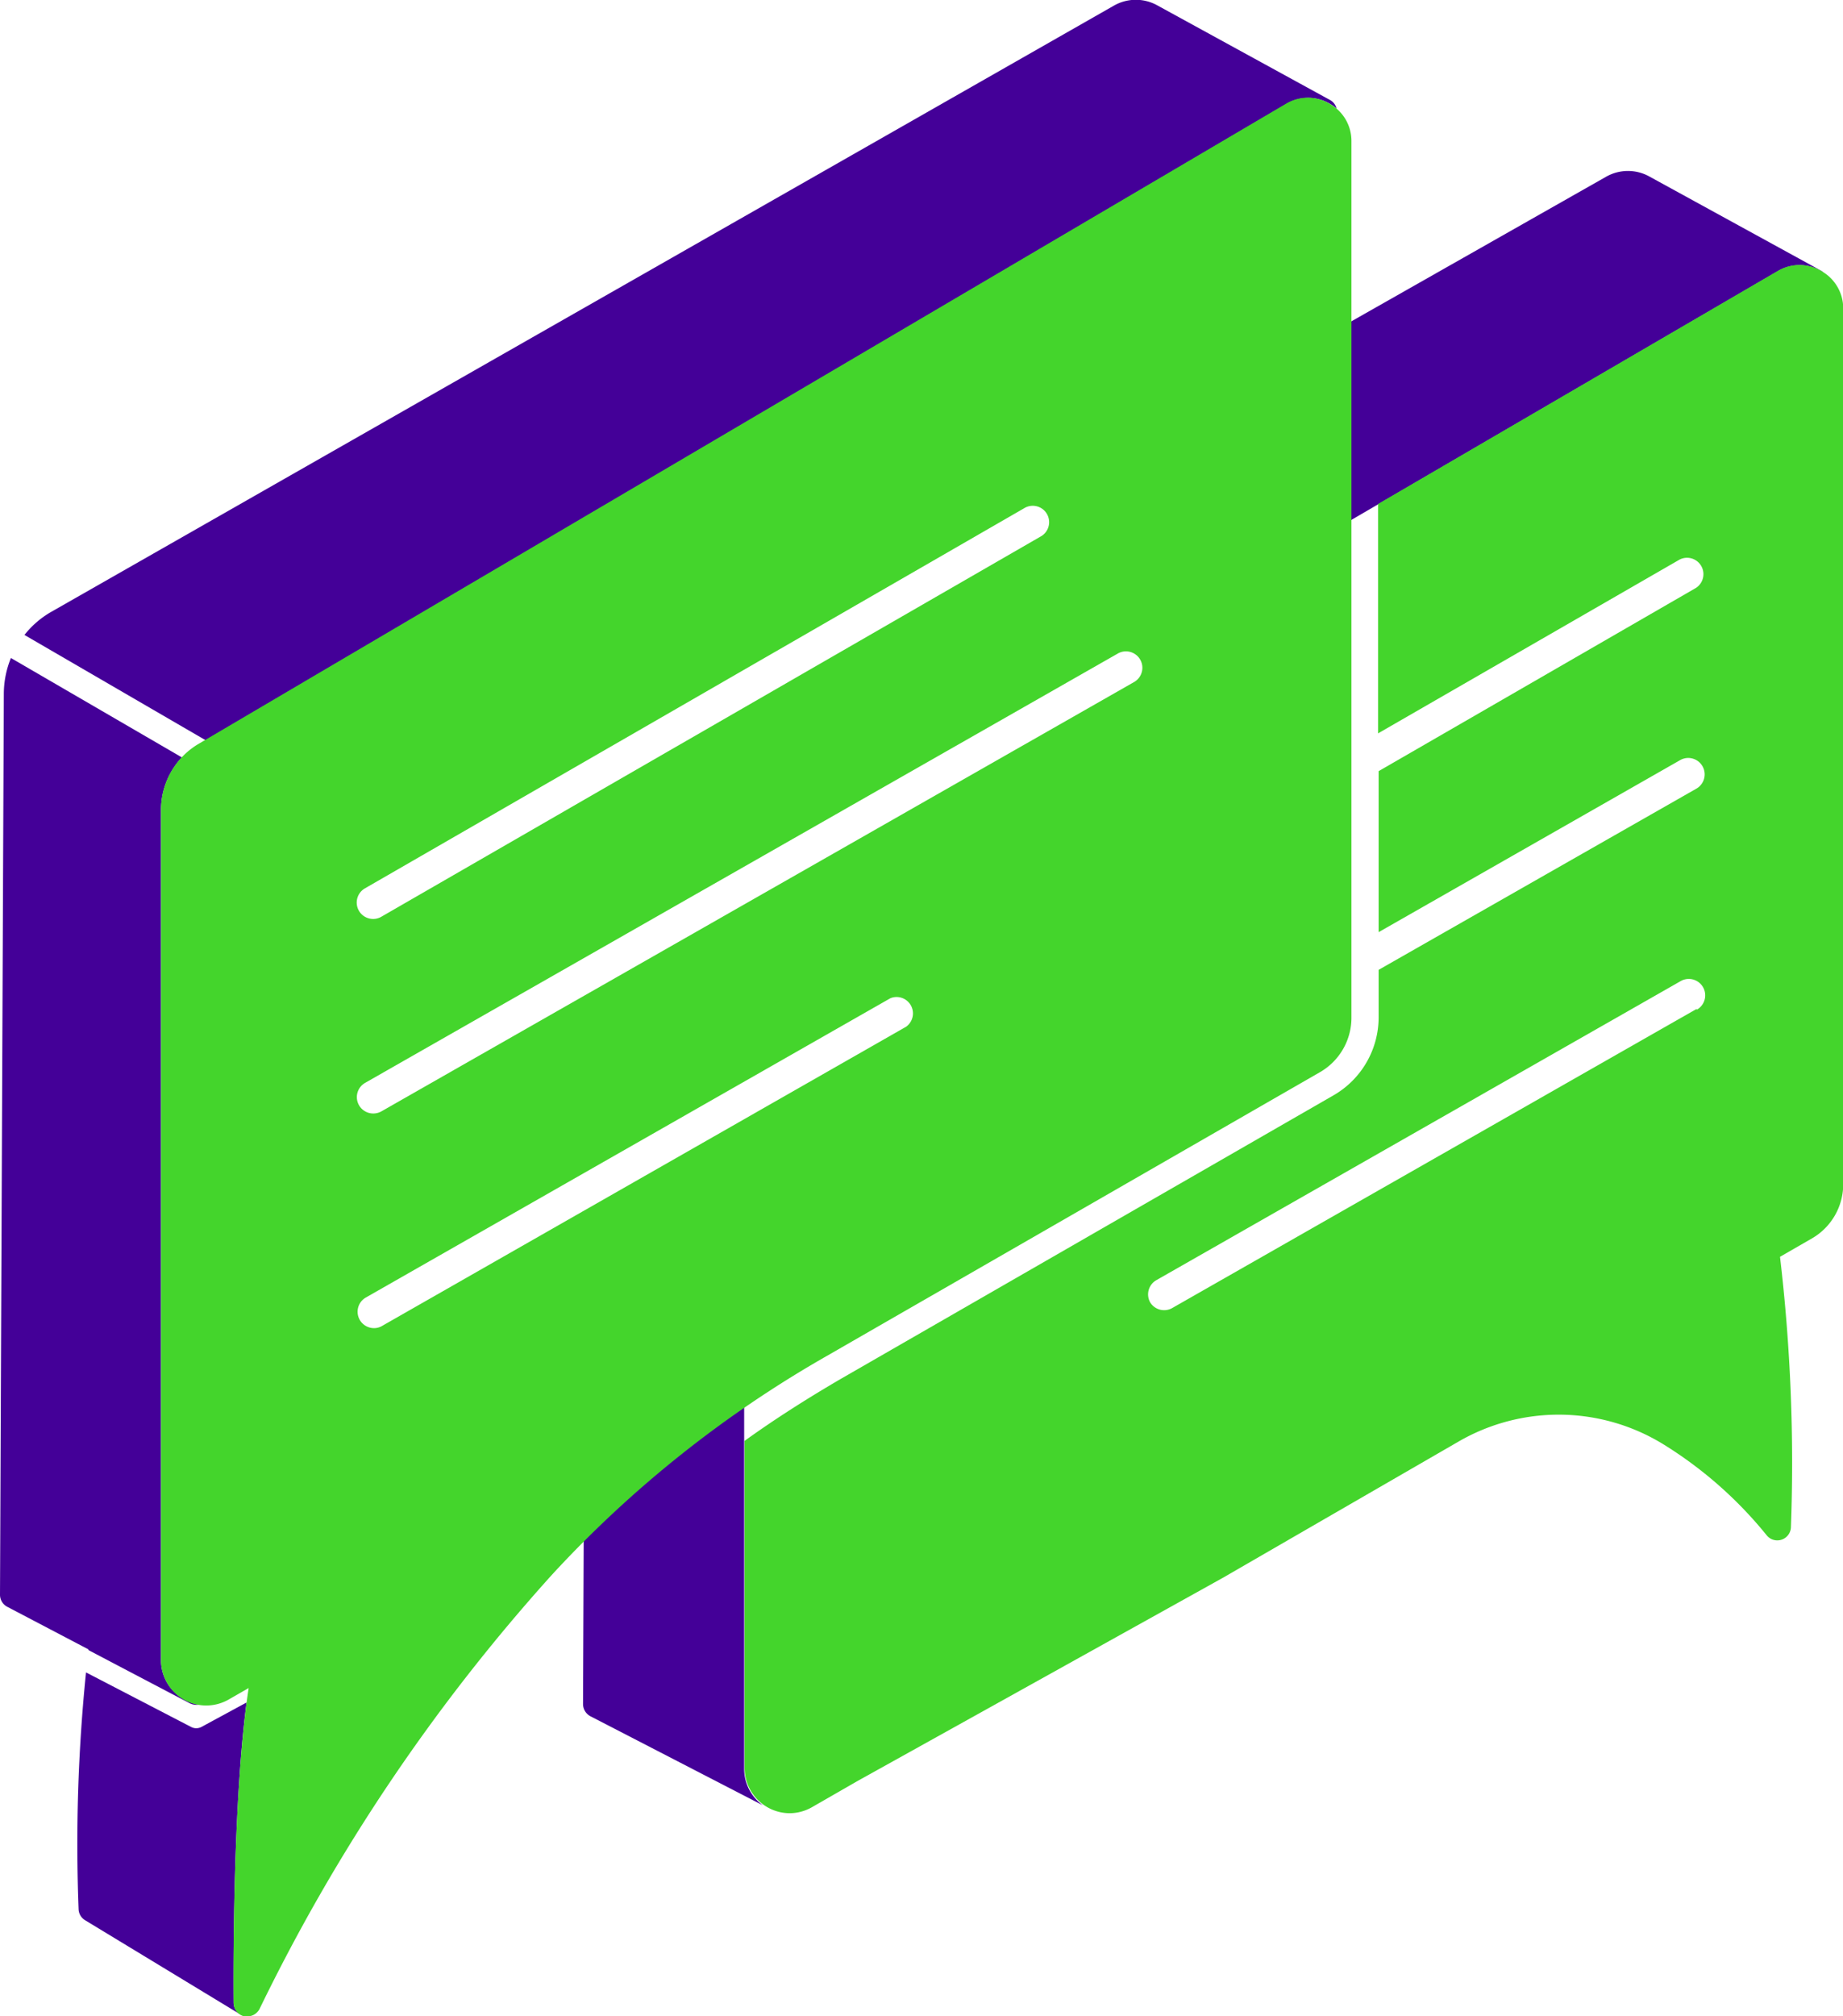 <svg xmlns="http://www.w3.org/2000/svg" viewBox="0 0 168.83 184.59"><defs><style>.cls-1{fill:#440098;}.cls-2{fill:#44d52c;}</style></defs><g id="Camada_2" data-name="Camada 2"><g id="Layer_1" data-name="Layer 1"><path class="cls-1" d="M117.85,9.52a3.88,3.88,0,0,1,4,0,3.63,3.63,0,0,1,.59.41,1.23,1.23,0,0,0-.61-.78L106.05.51a4.05,4.05,0,0,0-4,0L4.72,56a8.5,8.5,0,0,0-2.48,2.13l16.6,9.64Z"/><path class="cls-1" d="M8.09,151.06l9.28,4.87a1.45,1.45,0,0,0,.89.13,4,4,0,0,1-1.44-.51A4.09,4.09,0,0,1,14.75,152V74.14a7.07,7.07,0,0,1,1.91-4.8L1,60.24a8.77,8.77,0,0,0-.65,3.22L0,146a1.24,1.24,0,0,0,.68,1.11L8.1,151A.25.25,0,0,1,8.09,151.06Z"/><path class="cls-1" d="M23.41,184.32l.16-.13Z"/><path class="cls-1" d="M23.65,184.08a1.74,1.74,0,0,0,.11-.18A1.74,1.74,0,0,1,23.65,184.08Z"/><path class="cls-1" d="M22.65,184.59a1,1,0,0,0,.34-.05A1,1,0,0,1,22.65,184.59Z"/><path class="cls-1" d="M23.1,184.5a1.42,1.42,0,0,0,.18-.08h0Z"/><path class="cls-1" d="M21.4,183.36c0-.8-.16-17.22,1.19-27.5l-4.15,2.25a1.07,1.07,0,0,1-.46.11,1,1,0,0,1-.46-.11l-9.64-5a155.4,155.4,0,0,0-.68,21.69,1.23,1.23,0,0,0,.6,1L22,184.41a1.07,1.07,0,0,0,.36.14A1.25,1.25,0,0,1,21.4,183.36Z"/><path class="cls-1" d="M68.17,161.89V126.94a1.23,1.23,0,0,1,.23-.72L122,48.78a1.18,1.18,0,0,1,.4-.37l40.46-23.58a3.91,3.91,0,0,1,4,0l.16.11a.7.7,0,0,0-.16-.14l-15.73-8.62a4.05,4.05,0,0,0-4,0l-24.68,14a1.24,1.24,0,0,0-.44.41L96.05,80.81,53.68,138.12a1.22,1.22,0,0,0-.2.66L53.41,156a1.27,1.27,0,0,0,.67,1.12l15.81,8.16,0,0A4.1,4.1,0,0,1,68.17,161.89Z"/><path class="cls-2" d="M166.84,24.81a3.91,3.91,0,0,0-4,0l-36.6,21.33v21l27.62-15.91a1.5,1.5,0,0,1,1.49,2.6L126.29,70.6V85.34l27.62-15.75a1.5,1.5,0,0,1,1.49,2.61L126.29,88.79v4.35a8.24,8.24,0,0,1-4.12,7.13L77,126.25c-3,1.75-6,3.65-8.79,5.66v30A4.15,4.15,0,0,0,72.31,166a4.17,4.17,0,0,0,2.07-.55l4.16-2.39L112,144.46,133.57,132a18.31,18.31,0,0,1,18.73.18,37.58,37.58,0,0,1,9.51,8.34,1.25,1.25,0,0,0,2.25-.69,161.1,161.1,0,0,0-1-24.77l2.92-1.68a5.73,5.73,0,0,0,2.87-5V28.23A3.91,3.91,0,0,0,166.84,24.81ZM155.4,92.38l-48.05,27.39a1.5,1.5,0,0,1-2-.56,1.5,1.5,0,0,1,.56-2l48.05-27.39a1.5,1.5,0,0,1,1.49,2.61Z"/><path class="cls-2" d="M121.8,9.5a3.88,3.88,0,0,0-4,0L18.21,68.09a7,7,0,0,0-3.46,6V152a4.14,4.14,0,0,0,6.2,3.59l1.83-1.05c-1.56,10.12-1.39,28-1.38,28.85a1.26,1.26,0,0,0,1,1.21l.26,0a1.26,1.26,0,0,0,1.14-.73,170.13,170.13,0,0,1,26.78-39.72,104.59,104.59,0,0,1,25.14-20l45.21-26a5.75,5.75,0,0,0,2.87-5V12.92A3.89,3.89,0,0,0,121.8,9.5ZM33.43,81.33,93.8,46.54a1.5,1.5,0,1,1,1.49,2.6L34.93,83.93a1.48,1.48,0,0,1-.75.2,1.5,1.5,0,0,1-.75-2.8ZM83,94l-48,27.39a1.42,1.42,0,0,1-.74.2,1.5,1.5,0,0,1-.75-2.8l48.05-27.4A1.5,1.5,0,0,1,83,94Zm20.89-31.56-68.94,39.3a1.52,1.52,0,0,1-.74.2,1.5,1.5,0,0,1-.75-2.81l68.94-39.3a1.5,1.5,0,0,1,1.49,2.61Z"/></g></g></svg>
